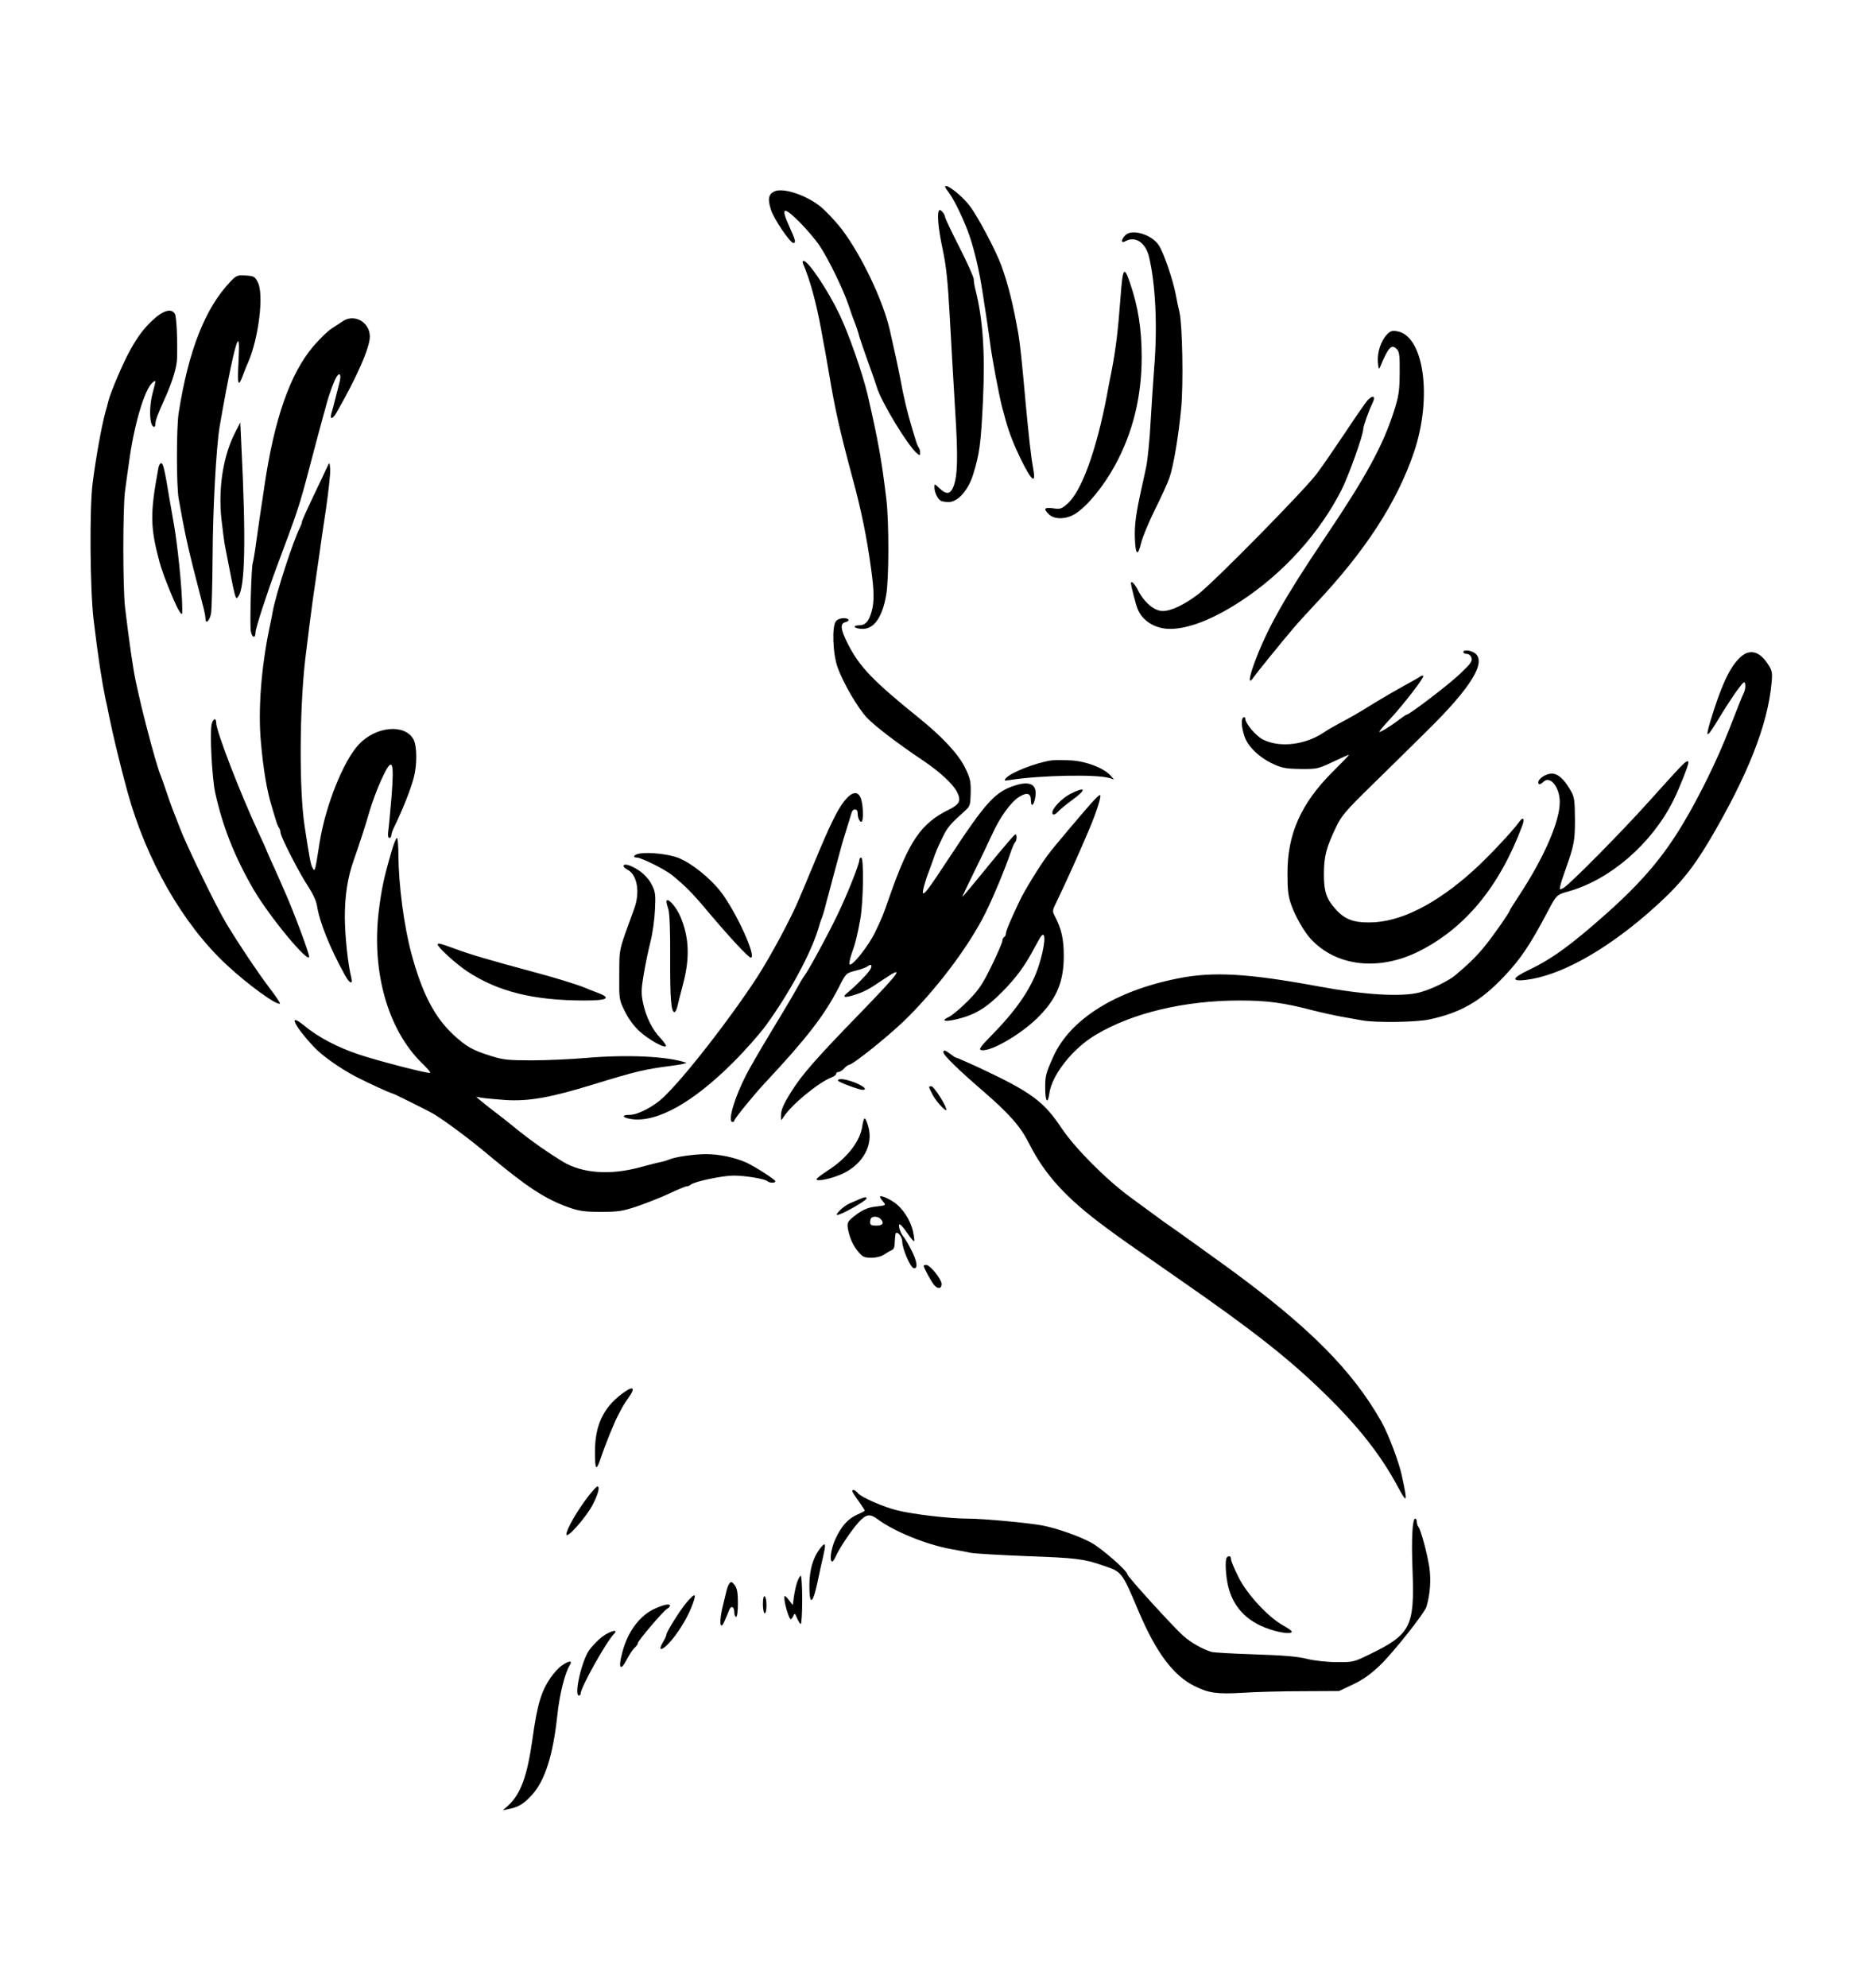 <?xml version="1.0" standalone="no"?>
<!DOCTYPE svg PUBLIC "-//W3C//DTD SVG 20010904//EN"
 "http://www.w3.org/TR/2001/REC-SVG-20010904/DTD/svg10.dtd">
<svg version="1.0" xmlns="http://www.w3.org/2000/svg"
 width="1050pt" height="1112pt" viewBox="0 0 1050 1112"
 preserveAspectRatio="xMidYMid meet">

<g transform="translate(0,1112) scale(0.1,-0.1)"
fill="#000000" stroke="none">
<path d="M5290 10074 c0 -3 11 -20 24 -37 30 -40 88 -163 114 -242 29 -87 55
-201 72 -315 6 -41 15 -100 20 -130 5 -30 14 -95 21 -145 11 -90 51 -299 68
-365 6 -19 14 -51 19 -70 19 -69 45 -136 83 -215 65 -132 89 -150 71 -53 -11
57 -25 185 -42 368 -20 225 -31 326 -40 380 -30 169 -56 274 -96 385 -31 84
-133 277 -177 333 -45 60 -137 130 -137 106z"/>
<path d="M4333 10048 c-32 -16 -37 -42 -18 -102 16 -51 107 -186 126 -186 15
0 11 17 -21 87 -53 116 -37 122 59 26 37 -38 86 -95 108 -128 49 -73 134 -247
163 -335 12 -36 25 -74 30 -85 12 -30 21 -56 30 -90 5 -16 27 -82 50 -145 23
-63 44 -124 47 -135 23 -81 174 -331 227 -374 14 -12 16 -11 16 6 0 10 -4 23
-8 28 -5 6 -14 30 -21 55 -8 25 -17 56 -21 70 -20 66 -44 164 -60 255 -14 74
-36 173 -61 283 -39 165 -158 414 -267 558 -38 49 -94 108 -125 132 -84 64
-208 103 -254 80z"/>
<path d="M5257 9943 c-14 -13 -6 -102 19 -218 20 -94 29 -177 40 -380 8 -143
21 -378 30 -522 17 -266 14 -370 -11 -430 -17 -40 -39 -42 -77 -6 -28 27 -28
27 -28 4 0 -25 17 -62 34 -73 6 -4 26 -8 45 -8 52 0 110 65 138 155 36 118 43
169 55 419 12 265 -1 453 -43 617 -5 20 -9 45 -9 57 0 11 -36 91 -80 178 -44
86 -80 162 -80 168 -1 17 -26 47 -33 39z"/>
<path d="M6297 9802 c-24 -26 -22 -46 2 -32 56 30 113 -8 132 -87 37 -155 48
-394 29 -621 -5 -64 -14 -200 -20 -302 -5 -102 -17 -216 -25 -255 -8 -38 -19
-88 -24 -110 -33 -148 -42 -214 -39 -288 3 -94 17 -104 35 -25 7 29 41 112 76
183 36 72 73 153 82 180 23 65 52 238 66 390 13 133 7 464 -9 535 -6 25 -16
72 -22 105 -16 82 -67 231 -94 272 -40 61 -153 95 -189 55z"/>
<path d="M4495 9643 c37 -84 73 -215 100 -362 8 -47 20 -108 25 -136 5 -27 14
-79 20 -115 34 -203 59 -315 130 -580 52 -191 81 -335 105 -510 18 -128 19
-190 3 -244 -15 -55 -35 -76 -70 -76 -17 0 -27 -4 -23 -10 3 -5 23 -10 44 -10
64 0 110 67 131 190 16 87 16 410 1 535 -27 226 -46 329 -106 590 -28 116
-103 333 -155 442 -66 139 -176 303 -203 303 -5 0 -6 -8 -2 -17z"/>
<path d="M6271 9448 c-14 -185 -25 -277 -51 -413 -6 -27 -17 -86 -25 -130 -59
-308 -142 -536 -221 -605 -33 -29 -41 -31 -80 -25 -50 7 -56 -3 -22 -35 31
-29 97 -27 146 4 67 42 158 153 222 270 100 183 150 384 150 607 0 157 -20
284 -65 414 -34 100 -41 90 -54 -87z"/>
<path d="M1289 9543 c-141 -148 -234 -385 -289 -734 -13 -83 -13 -408 0 -480
31 -176 46 -246 80 -382 21 -84 46 -178 54 -210 9 -32 16 -67 16 -78 0 -38 25
-13 32 32 3 24 7 166 8 314 1 261 20 611 39 725 45 262 85 452 100 476 9 15
11 -8 6 -111 -7 -131 -2 -147 25 -75 7 19 19 51 28 70 60 136 90 383 55 450
-16 32 -22 35 -68 38 -47 3 -53 0 -86 -35z"/>
<path d="M861 9334 c-55 -50 -90 -96 -138 -184 -38 -70 -103 -224 -115 -270
-5 -19 -13 -51 -19 -70 -22 -83 -52 -251 -70 -390 -19 -141 -15 -602 5 -770
26 -216 46 -342 66 -440 7 -30 16 -73 20 -95 21 -105 63 -279 104 -429 106
-383 310 -739 553 -965 117 -110 285 -232 300 -218 2 3 -26 45 -63 93 -66 88
-158 225 -236 353 -58 96 -225 440 -263 541 -9 25 -21 54 -25 65 -17 41 -42
112 -56 155 -8 25 -19 54 -23 65 -13 28 -46 142 -79 270 -26 101 -37 146 -62
260 -16 76 -37 222 -60 414 -13 109 -13 561 0 654 5 40 15 108 21 152 28 214
88 417 133 454 20 16 20 16 1 -56 -16 -59 -19 -131 -9 -170 8 -28 24 -30 24
-4 0 19 14 55 55 146 41 92 65 171 66 221 3 106 -3 230 -12 247 -18 32 -63 21
-118 -29z"/>
<path d="M1920 9323 c-14 -9 -43 -28 -64 -42 -22 -14 -68 -59 -102 -99 -130
-152 -219 -408 -274 -782 -6 -41 -15 -104 -21 -140 -5 -36 -16 -114 -25 -174
-8 -60 -17 -112 -19 -116 -8 -13 -18 -348 -11 -384 7 -37 26 -41 26 -5 0 21
66 225 120 369 119 317 126 340 180 545 41 155 69 262 80 300 5 17 13 46 18
65 16 60 44 134 57 153 18 26 26 7 15 -34 -5 -19 -16 -61 -24 -94 -8 -33 -18
-70 -22 -82 -9 -32 8 -29 28 5 115 200 188 366 188 428 0 80 -85 129 -150 87z"/>
<path d="M7763 9248 c-34 -36 -55 -100 -51 -154 3 -37 6 -44 12 -29 47 113 64
131 94 101 14 -14 17 -37 16 -134 -1 -103 -5 -129 -33 -217 -63 -194 -158
-367 -389 -710 -226 -336 -322 -508 -392 -698 -32 -89 -33 -121 -3 -77 18 26
148 186 219 270 25 30 81 91 123 136 282 298 461 574 556 856 103 307 54 650
-96 674 -27 5 -38 1 -56 -18z"/>
<path d="M7653 8878 c-11 -13 -67 -93 -123 -178 -57 -85 -128 -189 -159 -230
-66 -90 -581 -613 -666 -677 -77 -58 -150 -93 -197 -93 -47 0 -103 47 -138
115 -20 40 -41 59 -40 38 1 -13 27 -117 36 -138 26 -70 99 -115 183 -115 104
0 243 55 397 156 238 156 442 383 563 623 41 82 121 306 121 339 0 16 33 108
51 144 21 41 4 51 -28 16z"/>
<path d="M1319 8705 c-69 -132 -98 -311 -80 -488 7 -61 16 -132 21 -157 60
-309 58 -300 74 -278 38 51 43 320 17 843 l-6 130 -26 -50z"/>
<path d="M887 8503 c-48 -259 -47 -333 7 -533 18 -67 89 -241 110 -272 16 -22
16 -22 16 17 -1 116 -27 366 -50 490 -6 33 -15 87 -21 120 -26 158 -35 199
-45 202 -7 2 -14 -9 -17 -24z"/>
<path d="M1833 8510 c-6 -14 -41 -87 -77 -163 -36 -75 -66 -142 -66 -147 0 -6
-4 -18 -9 -28 -40 -78 -133 -364 -154 -472 -2 -14 -11 -59 -20 -100 -45 -219
-63 -453 -47 -630 13 -152 34 -277 60 -360 4 -14 13 -45 21 -70 7 -25 16 -49
21 -54 4 -6 8 -17 8 -26 0 -22 109 -235 157 -305 23 -35 43 -78 47 -103 14
-93 73 -239 156 -389 27 -49 46 -57 36 -15 -19 77 -35 230 -36 337 0 126 16
225 51 324 29 82 63 185 89 276 13 44 41 119 63 168 63 138 75 117 58 -97 -7
-83 -15 -168 -18 -188 -3 -25 -1 -38 6 -38 6 0 11 6 11 13 0 8 6 27 14 43 51
105 94 214 112 282 19 70 18 175 -1 212 -47 90 -210 76 -306 -26 -87 -92 -187
-343 -220 -549 -26 -166 -26 -167 -40 -142 -10 17 -17 55 -44 232 -31 203 -29
656 4 940 15 123 30 243 40 315 10 70 27 189 41 285 4 33 20 141 35 239 14 99
25 198 23 220 -3 39 -4 40 -15 16z"/>
<path d="M4679 7643 c-24 -28 -18 -186 10 -261 32 -88 114 -228 164 -280 46
-48 172 -144 309 -236 96 -64 171 -133 194 -178 25 -48 15 -70 -42 -98 -159
-78 -225 -174 -334 -485 -40 -114 -40 -115 -83 -205 -36 -74 -128 -191 -142
-178 -3 3 1 28 10 55 23 63 32 101 50 198 17 92 21 345 5 345 -5 0 -10 -6 -10
-12 0 -25 -69 -197 -123 -309 -60 -124 -165 -317 -188 -345 -5 -6 -26 -42 -47
-80 -21 -38 -84 -143 -139 -234 -55 -91 -116 -196 -136 -235 -67 -130 -106
-265 -77 -265 6 0 10 4 10 8 0 10 107 141 168 207 237 253 337 383 417 539 40
79 40 79 94 93 30 7 61 19 68 25 21 17 28 1 10 -24 -17 -25 -75 -84 -122 -123
-34 -27 -21 -32 36 -14 55 17 80 30 162 86 125 84 101 50 -128 -187 -250 -257
-328 -347 -386 -440 -45 -72 -59 -105 -58 -138 0 -25 1 -26 12 -8 42 69 197
197 272 226 14 5 25 14 25 20 0 5 6 10 13 10 8 0 22 9 32 20 10 11 22 20 27
20 20 0 206 149 302 240 179 172 367 419 461 609 43 85 112 252 142 341 8 25
19 49 24 55 11 11 12 45 2 45 -5 -1 -48 -51 -98 -111 -139 -170 -196 -239
-199 -239 -1 0 27 60 63 133 36 73 83 171 104 217 45 99 105 181 153 211 43
26 64 19 64 -21 0 -40 16 -30 24 15 13 70 -23 95 -105 71 -118 -36 -165 -86
-379 -411 -111 -169 -136 -202 -144 -194 -5 5 14 75 34 124 4 11 13 36 20 55
18 53 25 70 56 134 27 56 44 75 122 145 32 28 33 33 35 104 1 65 -3 82 -32
141 -37 75 -126 171 -256 276 -258 208 -335 288 -400 417 -40 79 -44 112 -15
120 30 8 24 23 -9 23 -16 0 -35 -7 -42 -17z"/>
<path d="M8190 7470 c0 -5 9 -10 19 -10 12 0 23 -9 27 -22 6 -19 -5 -34 -70
-95 -68 -63 -278 -223 -293 -223 -3 0 -22 -13 -42 -28 -46 -36 -111 -75 -111
-68 0 4 26 35 58 69 78 84 196 237 188 244 -3 3 -11 1 -18 -4 -7 -6 -48 -29
-91 -52 -42 -23 -114 -65 -160 -93 -98 -61 -135 -82 -205 -119 -30 -16 -66
-37 -80 -47 -106 -72 -249 -89 -344 -41 -39 20 -98 90 -98 116 0 8 -4 11 -10
8 -15 -9 -12 -55 6 -108 19 -57 85 -119 162 -154 48 -22 73 -26 152 -27 92 -1
98 1 183 41 48 23 87 40 87 38 0 -3 -42 -46 -93 -97 -176 -176 -252 -348 -251
-568 0 -95 4 -127 23 -180 24 -64 71 -146 107 -185 143 -155 382 -182 607 -69
258 130 450 362 577 702 16 40 5 54 -17 22 -34 -49 -175 -199 -255 -271 -210
-190 -412 -292 -583 -292 -93 -1 -142 19 -193 78 -48 54 -62 97 -62 188 0 104
12 151 70 272 29 60 56 91 193 225 87 85 231 227 320 315 242 239 328 380 262
429 -23 17 -65 21 -65 6z"/>
<path d="M9730 7431 c-54 -57 -100 -159 -158 -351 -30 -102 -19 -94 62 41 25
41 65 102 88 134 37 50 43 55 46 35 2 -13 -1 -34 -7 -46 -14 -31 -19 -43 -82
-204 -66 -170 -166 -375 -262 -535 -110 -183 -227 -321 -423 -496 -202 -180
-309 -257 -441 -320 -90 -43 -96 -63 -15 -54 189 22 437 158 687 375 164 143
241 235 344 408 212 360 324 642 346 875 6 58 4 72 -15 102 -52 85 -112 98
-170 36z"/>
<path d="M1184 7063 c-10 -54 3 -297 20 -378 42 -191 109 -361 216 -545 88
-151 310 -419 310 -374 0 20 -87 253 -132 354 -11 25 -27 61 -35 80 -8 19 -28
63 -44 98 -16 35 -29 65 -29 67 0 2 -20 45 -44 97 -102 219 -236 566 -236 612
0 32 -19 24 -26 -11z"/>
<path d="M5885 6864 c-88 -13 -229 -68 -256 -101 -11 -13 -8 -14 22 -9 174 27
488 33 559 11 l25 -8 -19 22 c-38 42 -135 80 -222 85 -43 2 -92 2 -109 0z"/>
<path d="M9400 6822 c-19 -20 -96 -104 -170 -187 -155 -173 -445 -466 -479
-485 -22 -11 -23 -11 -18 11 2 13 16 56 30 94 48 137 52 158 52 280 -1 107 -3
124 -24 160 -37 65 -71 95 -106 95 -32 0 -75 -28 -75 -49 0 -15 10 -14 31 5
37 33 89 -34 89 -115 0 -110 -89 -313 -230 -527 -27 -41 -50 -78 -50 -80 0 -9
-83 -129 -135 -194 -47 -59 -94 -105 -169 -168 -41 -34 -134 -79 -201 -97
-101 -26 -307 -14 -565 34 -397 73 -588 84 -785 45 -351 -69 -606 -229 -700
-439 -42 -94 -45 -106 -45 -175 0 -76 14 -94 23 -31 14 104 130 252 260 329
206 123 497 192 807 192 152 0 247 -13 403 -54 51 -13 124 -29 162 -36 39 -7
92 -16 118 -21 74 -14 304 -11 377 5 174 37 286 101 417 239 94 100 144 173
244 362 51 97 51 97 119 116 233 66 464 266 585 507 34 68 85 197 85 214 0 16
-16 6 -50 -30z"/>
<path d="M5988 6675 c-45 -24 -98 -79 -98 -103 0 -18 15 -14 35 8 10 11 44 39
76 62 84 61 77 79 -13 33z"/>
<path d="M4727 6638 c-39 -47 -86 -144 -172 -353 -21 -49 -43 -103 -50 -120
-7 -16 -21 -50 -32 -75 -42 -103 -159 -321 -235 -439 -153 -235 -404 -558
-525 -673 -53 -51 -143 -98 -187 -98 -51 0 -45 -16 10 -24 143 -19 343 93 569
319 66 66 147 158 180 203 134 184 254 406 296 547 6 22 15 49 20 60 4 11 10
31 14 45 3 14 15 58 26 98 10 39 28 107 40 150 27 102 33 124 59 207 12 39 24
78 27 88 7 23 33 22 33 -2 0 -26 10 -51 21 -51 13 0 11 91 -2 129 -16 46 -49
42 -92 -11z"/>
<path d="M6125 6643 c-40 -42 -227 -263 -260 -308 -47 -63 -128 -195 -157
-255 -51 -107 -78 -171 -78 -185 0 -7 -4 -17 -10 -20 -5 -3 -10 -13 -10 -22 0
-8 -27 -71 -60 -139 -51 -104 -72 -135 -133 -197 -40 -40 -87 -80 -106 -89
-47 -22 -26 -29 43 -13 99 23 165 62 251 149 82 82 132 150 186 253 17 32 34
62 39 66 26 27 18 -64 -16 -168 -37 -117 -115 -235 -244 -369 -87 -89 -96
-101 -75 -104 57 -8 234 98 326 195 97 101 133 194 133 333 0 94 -13 151 -50
222 -15 28 -14 33 10 81 53 110 121 260 181 402 43 101 73 195 61 195 -3 0
-17 -12 -31 -27z"/>
<path d="M2191 6353 c-42 -144 -55 -205 -71 -332 -41 -341 51 -665 242 -852
28 -27 49 -51 46 -54 -7 -7 -292 67 -397 102 -125 42 -230 97 -313 166 -87 71
-51 -5 57 -121 45 -49 149 -123 240 -170 66 -34 192 -92 201 -92 6 0 188 -91
226 -112 60 -35 205 -142 308 -229 219 -183 321 -250 453 -297 60 -21 90 -25
182 -25 96 0 121 4 201 31 50 17 131 49 179 71 48 23 92 41 99 41 7 0 16 4 22
9 17 17 178 51 239 51 67 0 174 -18 190 -31 11 -11 45 -12 45 -1 0 9 -113 82
-163 105 -66 29 -151 47 -224 47 -70 0 -171 -15 -208 -30 -11 -5 -31 -11 -45
-14 -14 -2 -68 -16 -120 -30 -166 -45 -323 -33 -430 32 -88 54 -167 109 -247
173 -50 41 -112 90 -138 109 -25 19 -58 45 -73 58 l-27 23 35 -6 c19 -3 77 -8
128 -12 133 -8 251 13 492 87 244 75 289 85 435 104 55 7 93 15 85 18 -106 36
-326 46 -555 27 -88 -8 -227 -14 -310 -14 -129 0 -160 3 -225 24 -104 32 -139
52 -211 118 -107 99 -177 234 -237 458 -41 153 -71 383 -72 548 0 53 -4 97 -8
97 -5 0 -19 -35 -31 -77z"/>
<path d="M3583 6343 c-33 -4 -47 -23 -18 -23 24 0 156 -66 195 -97 78 -64 114
-100 207 -211 113 -134 222 -252 235 -252 35 0 -79 251 -165 365 -61 80 -169
166 -242 194 -53 20 -158 32 -212 24z"/>
<path d="M3490 6272 c0 -5 11 -14 24 -21 53 -29 69 -126 36 -216 -90 -248 -83
-218 -84 -370 -1 -139 -1 -141 32 -207 20 -41 51 -83 81 -110 52 -47 137 -95
148 -84 4 3 -10 23 -29 44 -47 48 -83 121 -99 199 -11 53 -10 76 4 160 9 54
26 136 38 183 12 47 23 128 25 180 4 84 2 100 -19 140 -14 28 -41 57 -71 78
-46 30 -86 42 -86 24z"/>
<path d="M3730 6072 c0 -4 5 -23 11 -42 7 -22 11 -125 10 -270 -1 -229 5 -305
24 -305 5 0 12 14 16 30 4 17 18 75 33 130 38 146 33 260 -16 375 -25 59 -78
115 -78 82z"/>
<path d="M2450 5833 c0 -15 103 -109 165 -150 173 -114 372 -163 658 -163 135
0 153 15 57 49 -19 7 -44 17 -55 22 -40 17 -173 58 -290 89 -256 69 -354 98
-440 130 -85 31 -95 33 -95 23z"/>
<path d="M5280 5231 c0 -17 81 -96 220 -216 150 -130 211 -199 259 -294 89
-177 210 -309 430 -471 69 -52 129 -94 411 -290 414 -287 620 -449 823 -649
182 -178 306 -337 397 -506 57 -106 60 -100 26 56 -17 79 -76 234 -115 303
-163 287 -403 528 -853 857 -104 76 -321 231 -362 259 -12 8 -37 27 -56 41
-19 14 -80 59 -135 99 -135 99 -308 273 -383 385 -102 153 -171 203 -475 345
-60 27 -111 50 -115 50 -4 0 -18 9 -32 20 -28 22 -40 25 -40 11z"/>
<path d="M4690 5072 c0 -8 117 -52 139 -52 27 0 7 19 -40 39 -53 21 -99 28
-99 13z"/>
<path d="M5200 5035 c0 -2 9 -22 20 -43 24 -45 88 -110 76 -77 -14 40 -71 125
-83 125 -7 0 -13 -2 -13 -5z"/>
<path d="M4827 4821 c-11 -87 -84 -182 -193 -252 -35 -23 -64 -45 -64 -49 0
-16 86 3 147 31 114 54 172 161 143 263 -7 25 -16 46 -20 46 -4 0 -10 -17 -13
-39z"/>
<path d="M4927 4417 c3 -7 12 -19 20 -28 12 -14 8 -17 -42 -22 -53 -5 -90 -24
-143 -70 -18 -17 -21 -27 -16 -56 10 -52 29 -94 60 -130 22 -26 33 -31 71 -31
27 0 55 7 71 18 15 10 34 21 43 25 12 4 17 18 17 47 1 23 3 45 6 47 11 12 36
-21 36 -47 0 -39 45 -144 64 -148 25 -5 20 37 -14 103 -16 32 -36 65 -44 74
-8 9 -18 29 -22 45 -9 39 7 28 47 -30 17 -25 33 -43 35 -41 3 2 0 27 -6 55
-14 63 -59 132 -108 164 -43 29 -86 42 -75 25z m1 -119 c23 -23 13 -38 -23
-38 -27 0 -35 4 -35 18 0 10 3 22 7 25 10 11 38 8 51 -5z"/>
<path d="M4810 4408 c-14 -6 -39 -17 -55 -24 -33 -14 -85 -64 -68 -64 22 0
163 80 163 92 0 10 -9 9 -40 -4z"/>
<path d="M5170 4035 c0 -11 43 -90 58 -107 21 -25 42 -22 42 5 0 27 -64 107
-86 107 -8 0 -14 -2 -14 -5z"/>
<path d="M3479 3317 c-104 -79 -149 -177 -149 -324 0 -103 7 -110 33 -33 26
78 78 206 100 245 6 11 15 29 21 40 6 11 21 34 34 52 43 60 25 69 -39 20z"/>
<path d="M3295 2748 c-64 -82 -125 -189 -125 -216 1 -29 112 97 148 167 31 61
41 101 25 101 -5 -1 -26 -24 -48 -52z"/>
<path d="M4770 2774 c0 -4 16 -29 35 -55 19 -27 35 -51 35 -54 0 -2 -19 -13
-43 -23 -51 -23 -89 -65 -122 -138 -24 -52 -34 -124 -17 -124 4 0 13 13 20 29
20 46 87 145 127 190 43 47 64 50 108 17 92 -68 268 -140 407 -166 36 -6 85
-16 110 -21 25 -5 168 -13 318 -19 276 -10 318 -15 427 -53 106 -36 103 -32
200 -261 97 -227 192 -354 310 -413 80 -40 127 -46 268 -38 73 5 224 9 337 9
l205 1 78 37 c57 27 99 57 154 110 74 72 246 289 257 325 21 72 26 150 16 221
-13 82 -48 211 -62 227 -4 5 -8 17 -8 27 0 10 -4 18 -9 18 -16 0 -22 -114 -15
-290 12 -315 -10 -358 -241 -470 -88 -43 -92 -44 -185 -43 -55 0 -124 8 -165
18 -50 13 -132 20 -290 25 -121 4 -231 10 -245 14 -49 15 -113 51 -156 89 -56
49 -314 333 -314 345 0 20 -148 149 -205 179 -68 36 -190 79 -268 94 -78 15
-331 39 -422 39 -101 0 -304 24 -392 46 -79 19 -202 73 -222 97 -13 17 -31 23
-31 11z"/>
<path d="M4598 2463 c-45 -53 -68 -126 -68 -219 0 -120 21 -103 50 41 7 33 19
89 27 123 16 70 14 81 -9 55z"/>
<path d="M6867 2403 c-12 -11 -7 -107 8 -166 26 -99 84 -170 178 -215 73 -35
177 -55 177 -34 0 4 -22 20 -50 35 -83 47 -200 173 -248 269 -23 46 -42 91
-42 101 0 17 -11 22 -23 10z"/>
<path d="M4463 2268 c-7 -18 -15 -55 -19 -82 l-7 -50 -23 30 c-21 25 -24 26
-24 9 1 -34 27 -120 36 -118 4 1 11 10 15 20 6 15 9 13 20 -14 8 -18 17 -33
21 -33 4 0 8 61 8 135 0 74 -4 135 -8 135 -4 0 -13 -15 -19 -32z"/>
<path d="M4083 2258 c-6 -7 -13 -26 -17 -43 -4 -16 -12 -48 -17 -70 -27 -101
-20 -165 9 -92 8 17 18 42 23 55 11 28 29 20 29 -14 0 -13 5 -24 10 -24 6 0
10 32 10 78 0 58 -5 83 -18 100 -15 19 -20 21 -29 10z"/>
<path d="M3843 2151 c-35 -41 -113 -165 -113 -180 0 -6 -9 -26 -21 -45 -27
-47 -7 -48 36 -2 44 47 97 131 123 195 34 84 27 93 -25 32z"/>
<path d="M4270 2141 c0 -28 5 -51 10 -51 6 0 10 20 10 44 0 25 -4 48 -10 51
-6 4 -10 -13 -10 -44z"/>
<path d="M3665 2116 c-84 -38 -151 -128 -181 -241 -26 -94 -12 -115 26 -40 13
24 31 52 41 61 11 10 19 21 19 27 0 13 139 176 162 191 10 6 18 14 18 18 0 14
-34 7 -85 -16z"/>
<path d="M3368 1957 c-23 -18 -55 -52 -71 -74 -43 -64 -85 -253 -57 -253 6 0
10 5 10 11 0 34 144 291 186 333 31 31 -22 18 -68 -17z"/>
<path d="M3145 1798 c-17 -11 -45 -42 -63 -68 -53 -77 -75 -150 -102 -345 -30
-211 -66 -308 -139 -374 l-26 -23 35 7 c53 11 82 29 126 77 74 80 120 224 144
453 12 111 42 231 68 273 19 29 -1 29 -43 0z"/>
</g>
</svg>
